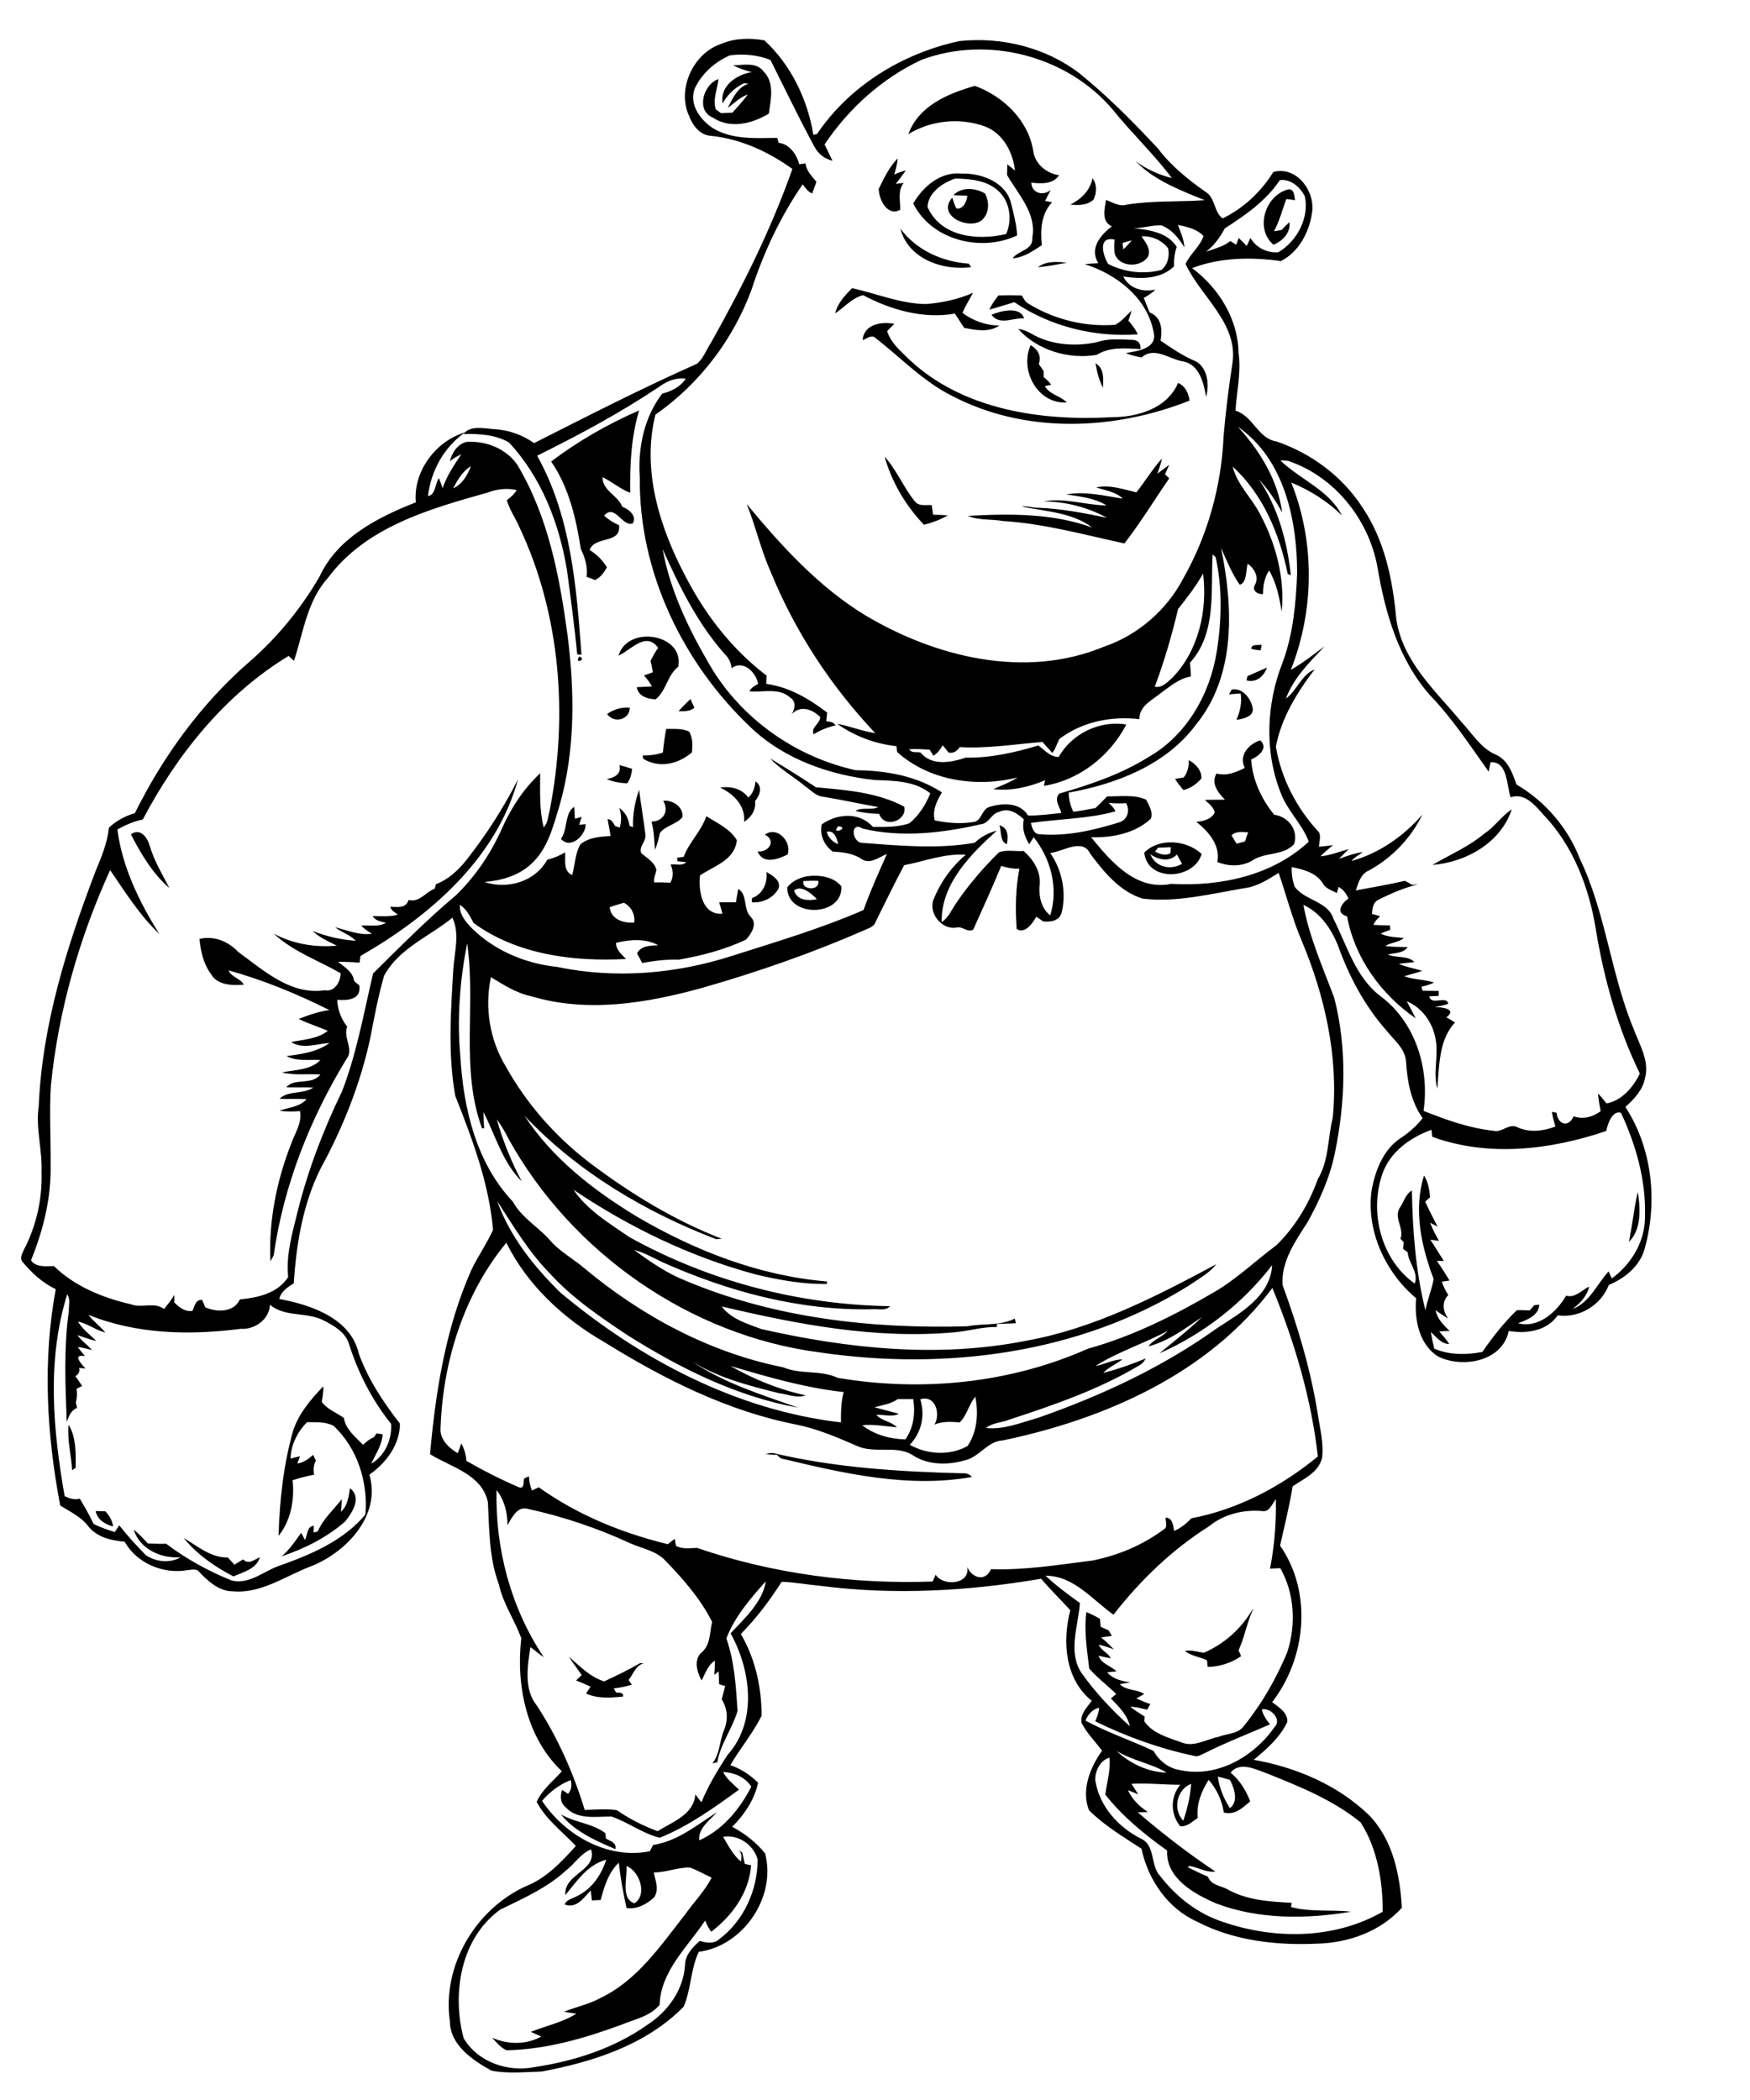 <?xml version="1.0" encoding="utf-8"?>
<!-- Generator: Adobe Illustrator 21.0.2, SVG Export Plug-In . SVG Version: 6.00 Build 0)  -->
<svg version="1.2" baseProfile="tiny" id="Layer_1" xmlns="http://www.w3.org/2000/svg" xmlns:xlink="http://www.w3.org/1999/xlink"
	 x="0px" y="0px" viewBox="0 0 750 900" overflow="scroll" xml:space="preserve">
<path d="M240.4,777.6c6,3.5,13.4,3.8,19,8c0.1,0.6,0.3,1.8,0.3,2.4c1.9,1,4.6,1.7,4.1,4.5C255.3,788.9,246.2,784.9,240.4,777.6
	 M243.8,710c4.6,4,9.1,8.7,15.1,10.6c5.2-2.4,10.4-4.9,15.4-7.8c0.5,0,1.1,0,1.6,0.1c-3.4,0.7-4.5,4.6-6.5,7.1c0.3,0.5,1,1.5,1.4,2
	c-2.5,0.8-5.1,1.3-7.8,1.6c0.3,0.4,0.8,1.3,1,1.7c1.2,0.3,3.4-0.2,3,1.8c-5.2,0.5-10.9,1-15.8-1.3c0.6-1,1.2-2,1.9-2.9
	c-2-1-4.1-1.9-6.2-2.7c0.8-0.8,1.6-1.5,2.4-2.3C247.5,715.2,245.5,712.7,243.8,710 M536.7,689.9c0.1-0.1,0.3-0.3,0.4-0.4
	c-2.7,5.8-3.7,12.2-6.3,17.8c0.4,0.8,0.8,1.7,1.1,2.5c-4.2,2.9-9.2,4.5-14.3,4.6c-0.1-0.7-0.3-2.1-0.3-2.8c-3.1-1.6-6.8-1.8-9.5-4.1
	c2.8-0.5,5.5,0.5,8.2,0.8C524.7,704.5,531.9,698.1,536.7,689.9 M78.7,659.1c5.9,3.5,11.6,8.5,18.9,8.4c1,1,1.9,2,2.9,3.1
	c1.2-0.8,2.4-1.5,3.7-2.3c2.4,2.5,4.8,0,7.2-0.9c-1.5,5-7.2,6.4-11.4,8.2C92,671.4,84.4,666.2,78.7,659.1 M41,647.6
	c1,0,3,0.1,4.1,0.1c1.8,1.8,3,4,3.4,6.5C45,653.3,41.7,651.3,41,647.6 M150,637.8c5.2,4.1,1,10.3-2,14.2c-7.9,6.9-17.4,11.7-27.3,15
	c3.4-2.8,5.8-6.5,8.4-10.1c0.4,0.8,1.2,2.4,1.6,3.1c1.1-2.1,0.8-5.9,3.8-6.1c0,0.7-0.1,2.2-0.1,2.9c0.5-0.1,1.4-0.4,1.8-0.5
	c2.3-5.4,6.8-9.3,10.3-13.8c-0.1,1.8-0.2,3.6-0.4,5.4C149,645.4,149.4,641.4,150,637.8 M328.1,623.1c1.2-0.2,2.3-0.5,3.5-0.3
	c26.3,6.2,53.4,7.9,80.3,8.6c1.7-0.1,3.5,0.1,4.6,1.6c-27,4.8-54.4-1.4-80.6-7.7c-1.3,0-2.1-1-2.9-1.8
	C331.4,623.5,329.8,623.4,328.1,623.1 M29.4,610.6c3.3,5.4,3.1,12.4,3,18.5c-0.4,0.3-1.1,0.7-1.5,1
	C30.6,623.6,28.7,617.2,29.4,610.6 M701.9,510.8c1.2,6.9,1.6,16.4-3.8,21.4C699.6,525,700.3,517.8,701.9,510.8 M340.3,381.7
	c1.5,4.3,6,4.4,9.8,3.7C347.9,383,343.2,379,340.3,381.7 M344.3,377.6c-0.9,4,7.3,4.3,6.4-0.1C348.5,377.4,346.4,377.5,344.3,377.6
	 M345.5,375.6c5.2-0.8,11.8,0,15.1,4.3c0.6,13.2-23.4,13.5-23.2,0.4C339.2,377.8,342.4,376.3,345.5,375.6 M328.5,373.7
	c2.5,1.5,6.2,3.5,5.2,7c-2.1,4.1-6.9,6.4-11.5,6c0-0.4,0.1-1.4,0.1-1.8C327,383.2,329,378.3,328.5,373.7 M493,366.1
	c2.2,5.6,8.7,7,13.6,4.1c-0.8-1.3-1.5-2.7-2.2-4C501.2,369.6,496.4,368.5,493,366.1 M496.3,363.3c-0.3,0.4-1,1.3-1.3,1.7
	c2.1,1,4.3,1.9,6.6,0.7c0-0.6,0.2-1.9,0.2-2.6C500,363.2,498.1,363.2,496.3,363.3 M490.4,365.4c6.3-6.4,18.1-5.5,24.6,0.6
	C511.6,377.2,491.7,378.1,490.4,365.4 M327.8,357.7c5.4-3.8,11.5,3,9.8,8.5c-4.1,2-10.6,4.5-12.9-1.3
	C329.4,365.4,332.9,360.3,327.8,357.7 M56.1,357.6c4.2-3.1,7.3,1.7,8.2,5.3c1.9,6.3,5.3,11.9,8.3,17.7
	C65.4,374.4,60.4,365.9,56.1,357.6 M428.3,353.7c3.8,1,3.9,4.8,3.2,8.1C428.4,360.6,429.3,356.3,428.3,353.7 M636.2,357.2
	c4.4-2.8,7.3-7.5,11.7-10.3c-4.8,14.4-19.6,22.6-34,23.8C621.3,366.3,629.5,362.9,636.2,357.2 M240.4,359.5c3-4,1.5-11.2,5.7-13.7
	c0.1,1.7,0.2,3.4,0.3,5.1c1-0.3,1.9-0.5,2.9-0.8c-0.4,1.1-0.7,2.2-1.1,3.4c0.9-0.1,1.8-0.2,2.8-0.3
	C251.1,358.1,244.4,364.2,240.4,359.5 M284.2,343.2c4.1-0.5,8.7,2.6,8.3,7c-2.5,3.1-7.3,3.6-9.7,6.8c-0.5,2.5-1.1,4.9-2.1,7.2
	c-0.3-4.1-0.4-8.1-1.5-12.1C284.3,352.1,286.9,347.5,284.2,343.2 M323.8,334.9c3.2,2.1,1.9,6-0.2,8.4c0.5,3.7-1.6,7-4.7,8.9
	c0.6-7-4.5-11.9-10.3-14.7c4.6-0.6,9.2,0.4,12.1,4.3C322.8,340,323.5,337.5,323.8,334.9 M199.8,368.7c8.5-10.8,16-22.4,22.2-34.7
	c-9.3,34.1-37.9,58.7-67.5,75.7c-0.1,1-0.3,1.9-0.4,2.9c-3.1-0.3-6.2-0.4-9.3-0.4c2.9,2.2,6.5,4.4,7,8.3c0.7,0.6,1.4,1.2,2.2,1.8
	c0.9,6.2-4.9,6.5-9.5,6.2c0.2,4.2,1.7,8.2,4.3,11.5c-1.9,4.7,3.1,9.8-0.4,14c-15.6,25.6-26.9,54.2-31.1,84c-0.3,0.6-1,1.9-1.4,2.5
	c-0.8-17.1,2.6-34.2,8.8-50.1c1.6-4.6,4.8-9,3.9-14.2c-2.9,0.2-5.9,0.3-8.8-0.2c4-1.4,8.6-1.6,11.6-4.9c-3.9-0.3-7.7,0-11.6-0.2
	c3.8-3.7,10.1-1.8,14.5-4.8c-3.9-0.2-7.8,0-11.6-0.1c3.3-4.2,11-0.7,14.6-5.5c-5.5-0.4-11.1,0.5-16.5-0.9c5.5-1.1,12.5-1,16.5-5.3
	c-4.8-0.3-10.1,0.7-14.5-1.7c6.4-0.8,13-1.7,18.4-5.6c-5.4,0.3-11.4,2.8-16.4-0.4c5.3-1.1,11.3-1.3,15.7-4.8
	c-4.1-1.8-8.4-3.1-12.5-5.1c4.3-1.7,8.6-3.2,13.2-3.8c-13.8-6.9-28.3-12.9-43.2-17c1.2,3,5,3.3,6.5,6.1c-4.9,0.4-11.4,0.3-14.1-4.6
	c-3.2-4.3-4.4-9.7-4.9-15c6.1-1.5,12.3,1,16.5,5.5c10.9,7.9,22.5,18.7,37.2,16.5c4.3,0.8,6.7-3.6,6.8-7.3c-9.6-5.5-20.5-9.3-28.7-17
	c8.2,4.5,17.8,6,27.1,5.2c-3.6-1.8-7.4-3.4-10.4-6.3c5.9,2.3,12.2,3.8,18.5,4.2c-2.5-2.6-6.1-3.6-8.9-5.8c5.2,1.3,10.4,3.5,15.8,2.8
	c-1.6-1-3.3-2.1-4.6-3.5c3.5-0.3,7.4,0.7,10.6-1.2c-2.1-0.6-4.5-0.8-5.7-2.9c3.6,0,7.3,0.4,10.8-0.6c-1.2-1-2.9-1.7-3.2-3.4
	c3.1,0.1,6.7,0.8,7.8-2.9c4.8,1.2,7.2-3.4,11.2-4.8c0.1-0.5,0.4-1.5,0.6-2C192,377,196.3,373.1,199.8,368.7 M265.5,327.9
	c1.8,0.5,3.6,1,5.4,1.6c-0.2,2.2-0.8,4.4-2.1,6.2c-3-0.1-6-0.6-8.8-1.8C263.2,333.3,266.4,331.9,265.5,327.9 M509.5,325.8
	c3,1.6,5.5,4.3,5.4,7.8c-2,2.4-4.6,4.2-7.7,5c-1.3-1.5-2.6-3.1-3.6-4.8c1.2-0.2,2.4-0.4,3.7-0.6C509,331.1,509.5,328.5,509.5,325.8
	 M330,325c6.6,4,13.2,8.1,19.7,12.4c12.8,1.2,26.2,2.1,37.8,8.3c1.5,5.9-8.4,9.7-10.7,3.1c-3.4-0.1-6.9-0.4-10.2-1.3
	c3-1.7,6.8-0.1,9.8-1.6c-7.8-1.4-15.5-3.1-23.4-4.4c-3.2-0.2-5.4-2.8-7.9-4.5C340.1,332.8,334.4,329.7,330,325 M527.8,358
	c0.7,1.2,1.4,2.4,2.2,3.6c1.2-0.3,2.4-0.7,3.6-1c0.4-1.3,0.8-2.6,1.3-3.9C532.4,356.6,529.7,356.1,527.8,358 M533.5,329.1
	c-2.8-5.3,1.7-10.3,6.6-11.8c3.7,3.4-0.8,6.9-3.9,8.2c0.6,8.7,4.4,17,9.9,23.7c6,0.7,10.5,6.6,8.5,12.6c-4.8,5.1-12.5,3.3-17.9,7
	c-4.5,2.7-10.3,2.6-15,0.6c1.4-7.3-3.8-13-9-17.2c3-0.2,6.5-1.1,7.9-4c-0.5-2.4-2.6-3.8-4.2-5.4c2.8,0,5.7-0.1,8.6-0.1
	c-2.9-2.8-6.2-7.1-3.6-11.2C525.7,332.7,529.7,331,533.5,329.1 M285.5,312.4c3.3,0.1,6.8-0.4,9.9,1.2c1.5,2.7,1.5,6,1.1,8.9
	c-5.9,5-13.9,6.9-20.8,2.7c-0.1-0.4-0.2-1-0.3-1.4c3,0,5.9-0.3,8.7-1.3C284.4,319.1,284.9,315.7,285.5,312.4 M260.2,306
	c2.8-2,6.2-3,9.7-2.7C269.9,308.5,263.1,310.2,260.2,306 M290.8,304.8c1.6-1.8,3.3-3.5,5.1-5.2c0.6,1.2,1.1,2.5,1.7,3.7
	C295.7,305,293.1,304.8,290.8,304.8 M526.7,297.6c0.3-0.5,0.9-1.6,1.2-2.1c4.5-0.8,8,3.6,8.9,7.6c1,4-4.1,5-6.9,5.4
	c1.6-3.6,2.4-7.4,1.8-11.3C530,297.3,528.3,297.4,526.7,297.6 M534.6,289.8c2.8-1.2,5.6-2.5,8.4-3.7c-1.4,3.8-4.5,6.6-8.8,5.5
	C534.3,291.2,534.5,290.3,534.6,289.8 M248.2,281.4C251.8,282.4,246,285.1,248.2,281.4 M536.2,278c0.3-2.2,3-1.3,4.5-1.7
	c-0.1,0.6-0.3,1.8-0.4,2.4C538.9,278.6,537.5,278.5,536.2,278 M265.1,281c3.7-13.2,28.2-9.5,25.6,4.7c-4.8,3.8-5.1,10.3-9.7,14
	c-3.4-0.1-7.5-1.3-8.1-5.2c2.1-0.1,4.3-0.2,6.5-0.3c-0.9-1.7-2.1-3.3-3.4-4.7c1.3-0.5,2.5-0.9,3.8-1.4c-0.3-1.7-0.6-3.3-1-4.9
	c1.1-1.9,1.9-3.9,3.3-5.5C276.9,270.4,270.5,278.5,265.1,281 M487,211c3.8-4.7,6.9-10,11-14.5c-0.4,2.2-1.3,4.4-2,6.5
	c1.7-1.3,3.4-2.5,5.1-3.8c-0.6,1.4-1.2,2.8-1.8,4.1c0.5,0.4,1.4,1.3,1.8,1.7c-6.4,9.3-12.3,19-19.2,27.9c-17.2-3.7-34.3-8.5-52-9.6
	c-5-0.9-10.3-0.2-15.1-2.2c17.8-1,36.3-1.2,53.3,5c-8.5-6.5-20-6.9-30.2-9c2.4-0.4,4.6,0.6,7,0.5c10,0.4,19.8,2.3,29.5,4.3
	c-8.2-4.5-17.9-7-27.2-7c9-1.7,18,1.6,27,1.7c-5.1-3.2-11.4-3.8-17.2-4.7c8.1-1.5,16.2,0.6,24.2,1.8c-3.1-3-7.5-3.5-11.4-4.8
	C475.6,207.6,481.3,209.7,487,211 M379.1,195.7c5.2,5.7,8.1,13.2,13,19.2c1.7,2.2,4.8,1.4,7.2,1.6c0.2,1.4,0.4,2.7,0.6,4.1
	c2.1,0,4.2,0.1,6.3,0.3c-3.2,1.8-6.6,3.1-10.2,4C388.1,216.7,382.2,206.6,379.1,195.7 M236.2,197.8c11.6-8.8,24.4-16.1,37.7-21.9
	c-3.4,11.5-4,23.4-3.8,35.3c-4.3-1.6-7.8-4.8-11.9-6.7c0.1,6,6.6,7.7,8.5,12.7c2.8,1,6.5,4,4.4,7.2c-4.6,1.3-7.6-8.7-12.2-3.4
	c1.9,1.7,4.1,3.1,6.4,4.1c1,8.2-10.4,4.4-12.6,10.6c3,1.9,5.5,4.3,7.4,7.4c-1.2,2.3-2.8,4.4-5.1,5.5c-1.2-0.5-2.4-1-3.6-1.4
	c0.6-4.1-0.7-8.3-2.5-12C246.9,222.2,243.8,208.8,236.2,197.8 M469.5,155.7c3.8,2.1,3.4,6.8,3.2,10.5
	C471,162.9,470.1,159.3,469.5,155.7 M457.2,172.5c-12.6,0.7-20.3-13.8-15.5-24.6c3,1.8,4.8,4.6,3.5,8.1c0.7,1,1.4,2.1,2.1,3.1
	c0,0.6,0,1.9,0,2.5c1.2,1,2.3,2,3.2,3.3c-0.7,0.1-2,0.5-2.7,0.6C449.9,169.2,454.5,169.6,457.2,172.5 M436.4,141c2,0.2,3.9,1,5.6,2
	c8.4,4.9,18.6,5.6,27.9,3.7c5.2-1.8,10.7-1.2,16.1-1c2,0.3,3,1.9,2.8,3.9c-6.4-0.3-13.1-1.1-18.8,2.5
	C458.1,154.1,444.6,150.2,436.4,141 M369.7,145.8c0.5-6.9,8.1-8.1,13.6-7c-1,1-2.1,2-3.1,3.1c1.6,5.2,5.9,8.6,9.6,12.3
	c23,21.5,56.5,26.3,86.7,24.6c11,0,23.7-3.7,28.4-14.7c3.1,1.4,4.5,4.4,4.9,7.6c-32.3,12.8-70.3,14.4-101.7-2
	c-12.5-6.2-22.2-16.6-33.1-25C373.4,143.3,371.4,145.2,369.7,145.8 M424.9,134.9c4-1.7,12.4-3.8,14,1.6
	C434.1,136,428.6,139.7,424.9,134.9 M424,132.7c1-2.2,2.4-4.2,3.9-6.1c3.3-0.1,6.7-0.1,10,0c0.8,1.2,1.4,2.8,2.8,3.5
	c11,6.8,24.3,10.1,37.2,9.1c2.8-1.4,4.8-4,7.1-6.1c-0.4,1.4-0.9,2.9-1.4,4.3c1.5,1.8,3.1,3.7,4,5.9c-18.5,1.3-37.4-3.3-52.9-13.8
	C431.2,130.6,427.6,131.7,424,132.7 M357.9,134.3c1.1-4.4,4.2-7.7,7.3-10.8c10.5,2.3,20.7,6.7,31.6,6.8c6.9-0.5,13.8-2,20.2-4.8
	c-1.5,2.9-3.3,5.6-4.5,8.6c4.6,3.4,10.1,5.4,15.8,5.4c-4.4,3.1-10.1,2-15.1,1c-1.3-2.1-2.7-4.1-4-6.1c-13.5,2.4-27.4-1.6-39.3-7.9
	C365.1,127.7,361.9,131.7,357.9,134.3 M444.8,114.5c3.6-2.7,8.2-2.4,12.4-1.9C453.1,113.3,449,114.2,444.8,114.5 M385.9,98
	c6.9,9.3,18,14.2,29.3,15l1,1.5C404.1,116.1,389.2,111,385.9,98 M545.8,104.9c-8.2-6.9-3.5-21.2,6.2-23.7c2.7-0.5,2.7,2.8,3,4.6
	c-1.3-0.2-2.5-0.4-3.7-0.5c-1.8,4.6-2.9,9.5-5.3,13.8c1.1-0.2,2.2-0.3,3.2-0.5c1.1-1.2,2.3-2.3,3.4-3.4
	C553.2,99.7,549.8,103.2,545.8,104.9 M408.6,83.6c3.6-3.6,9.4-3.1,13.5-0.7c2.1,3.7,1.9,8.9-1.6,11.7c-5.8,3.9-19.1-2.3-12.4-9.9
	c0.6,1.6,0.9,3.3,1.9,4.7c2.9,0.3,4.3-3.1,4.6-5.5C412.6,83.8,410.6,83.8,408.6,83.6 M468.2,76.4c2,2.5,1.9,6.4,0.4,9.2
	c-2.7,2.5-6.5,2.4-9.9,2.1C463.3,85.4,467.2,81.7,468.2,76.4 M409.5,76.5c-5.5,1.8-11.7,6-12,12.2c5.7,12.9,21.5,14.5,33.7,11.6
	c2.8-6.2,1.6-14.3-3.7-18.8C422.6,77.2,415.7,76.7,409.5,76.5 M391.4,87.2c4.2-7.3,11.7-13.7,20.6-12.8c8.6-0.3,19.4,3.7,21.4,13.1
	c1.1,4.4,2.3,8.9,2.5,13.4C420.5,108.2,399.2,103,391.4,87.2 M376.6,81c2.2-4.6,4.5-9.4,8.1-13.1c-0.1,2.4-0.8,4.6-1.5,6.9
	c1.6-0.7,3.3-1.3,5-1.8c-1.3,2-2.8,3.9-4.3,5.8c0.8-0.1,2.5-0.3,3.4-0.4c-2.7,3.4-1.4,7.6-1.5,11.5C380.3,92.9,376.7,85.6,376.6,81
	 M389.3,57.5c4.4-12.2,17-17.4,28.5-20.7c12.1,4.4,22.9,14.7,25,27.8c0.7,5.7,5.7,9.7,11.1,10.5c-2.7,4-7.7,3.6-11.9,3.2
	c0.2,4.6,5.1,5.8,8.3,3.1c-0.8,1.6-1.6,3.1-2.4,4.7c0.7,0.1,2.2,0.5,3,0.6c-4.7,4.9-5.1,12-4.4,18.4c-3.9,2.5-7.8,5.3-12.5,5.6
	c2.4-3.5,8.9-3.4,8.4-8.8c2-10.4-6-18.5-10.8-26.9c0-1.5,0.1-3.1,0.1-4.6c1.1,0.9,2.2,1.8,3.3,2.7c-0.9-8-5.2-16.1-13.1-19
	C411.2,50.3,398.9,51.6,389.3,57.5 M314.2,28c4.4-0.1,10.1-1.5,13.1,2.7c4.8,4.8,3,12.1,2.2,18c-7.1,4.3-16.5,6.7-24,1.7
	c-7.4-3-4-14.4,2.4-16.5c-0.4,4.4-2.6,8.6-1.1,13c0.6,0.4,1.7,1.2,2.2,1.6c1.6-0.1,3.3-0.1,4.9-0.2c2.3-2.6,4.6-5.1,6.6-7.8
	c-3.4,1.1-5.8,3.8-8.6,5.7c2-3.9,4.3-9,8.9-10.3c-0.7-0.1-1.4-0.2-2-0.2c-3.9,1.8-7,4.9-9.1,8.6c-1.3-7.4,6-12.4,12.5-13.4
	C319.4,30.2,316.7,29.3,314.2,28 M268.5,799.7c0.4,5-2.6,14,3.4,16C277.5,812.2,274.3,802.1,268.5,799.7 M309.9,787.2
	c2.1,3.7,4.4,7.9,7.6,10.6c0.5-1.8,0.4-3.6-0.9-5c0.4,0.3,1.1,0.9,1.5,1.2c0.4,1.6,0.7,3.2,1.1,4.8c0.7,0.2,2,0.5,2.7,0.6
	c-0.8,11.6-8.1,21.7-17.1,28.5c-1.1-1.5-1.9-3.1-2.6-4.8c-7.5,11.3-19.1,21.7-19.5,36.1c-4,4.9-10.4,6.1-16,8.4
	c-15.9,5.9-32.4,10.7-49.5,11.1c-2.6-1-4.4-3.4-6.3-5.4c6.7,3,14.6,3.1,21.1-0.5c-1.5-0.7-3-1.3-4.5-2c6.5-2.6,13.5-4,19.5-7.8
	c-1.8-0.3-3.5-0.5-5.3-0.8c5.1-2.1,10.7-3.2,15.6-5.9c15.8-7.5,25.8-22.4,36.3-35.8c3.8-5.3,8.4-10,11.4-15.8
	c-3.1-1.4-6-3.1-9.2-4.3c-5.3-0.2-10.3,2.1-15.6,2.1c0.7,3.5,2.4,7.4,0.1,10.7c-3.2,2.9-7.3,5.2-11.8,4.5
	c-1.4-6.4-2.6-12.9-3.3-19.4c-4.5,4.2-6.2,10.3-7.8,16c-0.9,0-2.7,0.1-3.7,0.2c-0.2-1.5-0.4-2.9-0.5-4.3c-3,3-6.1,8-11.2,6
	c0.9-2.3,3.6-2.5,5.5-3.7c6.2-3,10.3-9.1,12.3-15.5c-8,2.2-12.6,9.2-17.5,15.2c-0.8-9.2,13.9-10.5,11-19.6c-4.5,1.8-7,6.2-10.7,9
	c-8.1,7.5-18.4,12-28.2,16.8c-17,12.2-20.8,36-15.7,55.1c6,10.3,19.1,14.7,30.4,12.4c17.2-2.6,34.3-8.1,48.6-18.3
	c8.7-5.7,15.3-15,15.9-25.6c0.1-4.3,3.3-7.5,6.3-10.2c2.7,0.9,6,1.4,8.3-0.7c10.6-7.9,16.5-21.1,16.5-34.2
	C322.9,790.6,316.5,786.1,309.9,787.2 M507.1,780.3c1.8-5.1,3-10.4,3.4-15.8C504.3,766.9,502.5,775.5,507.1,780.3 M521.9,761.4
	c0.7,4.8,2.5,9.4,5.2,13.5c3.8-2.7,1.9-8.6,0-12.1C525.4,762.3,523.7,761.8,521.9,761.4 M309.9,759.4c1.5,3.1,4.4,5.2,6.8,7.6
	c-10.7,7.8-21.6,15.6-33.9,20.6c-7.3-1.7-13.6-6.7-20.8-9.1c-6.6,0-14.7,1.5-19.6-4c-2.3-1.8-2.4-4.8-1.5-7.4
	c0.6,0.4,1.9,1.2,2.5,1.7c1.6-1.6,1.7-3.8,1.2-5.9c-4.8,1.8-9,5.1-12.3,8.9c9.9,14.8,28.1,25.2,46.2,21.6c0.5-0.9,0.9-1.8,1.4-2.7
	c10.5-1.6,18.7-8.5,27.3-14c-3,3.5-8.1,6.8-7.5,12c10.1-4.5,17.3-13.3,22.3-23C319.2,761.5,314.7,759.7,309.9,759.4 M469.4,763
	c1.7,11,9.8,20.1,19.6,25c6.3,2.9,3.9,11.5,8.2,16c6.5,8.4,15,15.3,25,19c22.6,8.3,49.2,8.5,70.4-3.7c0-13.2-2.3-27.1-9.5-38.3
	c-11.8-9.6-26.2-15.4-40.2-21c-4.8-1.7-11.5-5.2-15.5-0.3c3.9,3.2,6.6,7.6,8.4,12.3c-3.2,2.8-6.7,6.1-11.3,4.8c-0.8-5.2-3-10-6.5-14
	c-3.1,4.8-5.3,10.4-4.7,16.3c-2.3,1.6-4.4,3.8-7.5,3.6c-4.2-5.3-4.3-12.5,0-17.8c-7,0-14-0.8-20.9-0.4c1,1.5,2,3,2.9,4.5
	c-1.5-0.6-3-1.2-4.4-1.8c1.8,4,5,7.1,8.6,9.4c-1.1,0-3.3,0.1-4.4,0.1c10.6,9.1,21.7,17.7,33.3,25.4c-3.8,0.5-7.3-1.7-11-2.4
	c-0.2,0.1-0.7,0.3-0.9,0.5c2.9,1.4,5.7,2.9,8.7,4.1c1.2,3.5,5.1,3.8,8,5.2c8.3,4.9,18.5,5.5,27.9,6c-0.1,0.4-0.3,1.3-0.3,1.8
	c8.4,2.3,17.1,1,25.7,2c-19,3.2-39.4,3.4-57.7-3.5c-9.5-4.1-21.7-10.8-21.1-22.7c-9.7-6.9-19.1-14.6-26.5-24
	c0.7-5.2,2.3-10.4,1.8-15.8C471.6,754.3,469.2,759,469.4,763 M478.5,750.4c5.8,5.4,13.5,9.1,21.5,9.3
	C493.8,755.9,485.2,754.5,478.5,750.4 M465.2,737.4c9.4,5.1,19.6,8.5,29.2,13c2.3,4.2,6.5,7.5,11.3,8.2c15.7,3.5,31.7-5.7,40.5-18.4
	c3.4-3.2-1.7-8.5-5.4-7.6c0.5,2.4,1.9,4.5,3.5,6.4c-9.3,4.1-18.8,7.7-27.9,12.3c-1.5,0.6-3,1.8-4.7,1.2
	c-14.7-3.1-28.9-8.2-42.3-14.8c0.8-1.9,1.5-3.8,1.7-5.8C468.1,732.5,466.3,734.8,465.2,737.4 M541,647.6c-8.1-0.7-16.5,1.3-22.8,6.5
	c-15.9,10-29.5,23.2-41,37.9c-9.1-6.4-17-16.7-29.1-16.7c4.5,4.3,9.6,8,14.7,11.7c-0.6,9.8-5.2,20.6,0.5,29.7
	c6,8.5,13.2,16.2,20.9,23.1c-1-4.9-4.8-8.4-8.1-11.9c0.8-0.6,1.5-1.3,2.3-1.9c-3.8-3.7-8.1-6.9-11.6-10.9c-0.9-8-2.3-16.2-1.2-24.2
	c2,0.8,4,1.8,5.8,2.9c0.1,1.1,0.2,2.3,0.3,3.4c1.1,0.5,2.2,1,3.4,1.5c0.4,0.6,1.1,1.8,1.4,2.4c-1.5,0.2-3,0.4-4.6,0.7
	c2,1.5,3.7,3.3,5.5,5.1c-2.1-0.8-4.3-1.6-6.5-2c1.1,2.5,3.9,3.4,5.2,5.8c-1.8-0.3-3.5-0.7-5.3-1.1c1.3,3.6,5.3,4.3,7.7,6.7
	c-1,0.1-3,0.3-4,0.4c2.5,2.9,6.2,3.8,9.9,4.3c-1.5,0.3-3,0.5-4.5,0.8c2.7,2.8,7.3,2.1,10.5,4.2c-0.8,0.5-2.5,1.4-3.4,1.9
	c2,0.9,4,1.8,6,2.4c-0.5,0.8-0.9,1.6-1.3,2.4c-2.5-0.4-4.8-1.3-7.3-1.2c2,1.5,4.1,2.9,6.2,4.2c-0.1,0.6-0.1,1.3-0.2,2
	c3.7,5.3,10.1,6.9,15.8,9c5.4,2.3,10.7-1.3,15.9-2.3c3.7-1.5,8.5-1.2,11-4.7c7.7-9.5,13.8-20.2,18.5-31.4
	c3.9-11.7,3.3-25.3-2.9-36.2c-1.5,0-2.9,0.1-4.4,0.2c1.9-9.8,2.7-19.9,2.5-29.8C545.1,644.6,544.1,648.1,541,647.6 M212.8,638.6
	c-0.6,25.2,6.2,50.7,20.3,71.7c-2-1.4-3.8-3-5.8-4.4c-1.2,8.2-2.9,18.1,2.8,25.1c9,13.8,15.7,29,20.5,44.7c4.6-0.1,9.3-0.6,13.8,0.1
	c5.4,3.8,11.3,6.7,17.4,9c6.4-4,15.6-7.1,16.2-15.8c0.8,1.1,1.7,2.3,2.6,3.4c3-7.2,7-13.9,11.3-20.4c12.8-14.3,9.9-36.4,1.2-52
	c6-6.4,13.8-13.5,15.1-22.3c-6.6,7.4-13.3,15.1-16.9,24.5c3.5,10,4.1,20.6,4.8,31c-2.2,7.6-7.4,14.3-8.7,22.1
	c-0.5,0.1-1.6,0.3-2.1,0.4c3.3-4,3-9.6,5-14.2c1.8-4.4,1.6-9.1-1-13.2c0.5-1.9,1-3.8,1.5-5.7c-0.6-0.2-1.9-0.6-2.6-0.8
	c-0.1-1.8-0.1-3.7-0.2-5.5c-0.5,0.4-1.4,1.2-1.9,1.5c0.2-2,0.3-4.1,0.3-6.1c-3,1.9-4.1,5.4-5.7,8.5c-2-3.6-3.6-9,0.1-12.1
	c3.8-3.3,3.3-8.6,4.4-13c-5-9.9-12.4-18.4-20.1-26.3c-3.9-4.2-9.8-5.1-14.8-7.3c-14-6.5-28.8-11.5-43.9-14.8c-4.6-1.5-7,3.7-8.9,6.9
	C217.5,648.2,216.1,642.7,212.8,638.6 M374.8,603.1c3.4,1,6.9,1.8,10.4,2.8c-2.9,1.6-6.4,0.2-9.6,0.5c2.3,2.6,6.3,2.7,8.8,5.3
	c-4.9-0.4-9.9-1.4-14.9-0.9c5.2,4.1,11.9,5.9,18.5,6.1c3.6-5,4.3-11.3,3.4-17.3c-2.2,0-4.4,0-6.6,0
	C381.8,601.7,378.2,602.2,374.8,603.1 M394.4,599.7c2.2,6.9,0.5,14.3-4.5,19.5c7.5,4.2,17.2,4.8,24.8,0.5c4.1-6.2,4.7-13.9,3.3-21.1
	c-2.8,3.2-3.5,7.9-6.7,11c-3.6-0.3-7.3-0.5-10.8,0.9C403.2,605.9,400.9,597.7,394.4,599.7 M28.8,554.7c-8.8,28.2-6.1,58-1.1,86.5
	c2,1,4.2,1.7,6.5,1.1c2.1,3.5,4.2,7.1,5.9,10.8c2.9,1.5,6,2.5,9.1,3.5c0.6-1,1.3-1.9,1.9-2.9c3.5,4.5,7.4,8.7,11.4,12.8
	c4.3,2.9,10.3,3.6,14.9,0.9C69,668,60,664,57.3,655.6c2.3,1.7,4.2,3.9,6.1,5.9c2.6,0.1,5.2,0.2,7.8,0.1c8.6,6.5,18.2,11.8,28.2,15.8
	c7.9,1.8,14.2-4.6,21.3-6.7c13.2-4.8,26.6-10.5,35.9-21.6c1.2-13.9-3.4-28.4-13.6-38c-3.5-1.9-7.6-1.5-11.4-1.6
	c-4.1,4.1-6.9,9.7-7.1,15.6c1.4-0.3,2.7-0.7,4.1-1c-0.4,1-0.8,2.1-1.2,3.1c2.7-0.3,4.9-2,6.8-3.7c0.4,0.8,0.8,1.7,1.2,2.5
	c-1.1,1.8-1.1,4-0.8,6c-3.1,0.6-6.2,1.4-9.2,2.4c0.9,8.2-0.7,17.2-6,23.8c0.4-15.2,2.1-30.6,6.3-45.3c2.5-7.3,7.6-13.3,12.9-18.8
	c0,2.3-0.3,4.5-0.7,6.7c2.4,3.3,6.3,4.6,9.5,6.9c0.6,4.8,5,8.2,8.2,11.5c1.4-1.3,2.8-2.5,4.6-3.2c0.3-0.4,0.9-1.3,1.2-1.7
	c0.6,0.1,1.9,0.3,2.6,0.4c-0.3,4.6-3,8.5-4.9,12.6c5.9-3.4,9-10.5,8.5-17.1c-8.2-10.2-14.2-22-18.1-34.4c-1.6-5-6.5-7.7-10.8-9.9
	c-7.3-3.8-16.4-1.2-23-6.7c-0.3,6.3-6.5,10.7-12.5,10.3c-21.8,2.8-44.6,2.4-65.3-6c2.1,2.8,5,4.9,7.3,7.6c-4.2-1-7.6-3.9-11.8-4.7
	c2,3.3,5.1,5.6,7.9,8.3c-2.8-0.6-5.4-1.6-8.1-2.5c1.7,2.5,4.3,4.1,6.2,6.4c-2-0.5-4-1.1-6.1-1.3c1,1.3,2,2.6,3.1,3.9
	c-5.6-1-1.5,3.4,0.2,5.3c-0.7-0.1-2-0.2-2.7-0.2c0.5,1.6-0.3,2.7-1.6,3.5c1,1.3,2,2.8,2.9,4.2c-0.6,0.3-1.8,0.9-2.4,1.2
	c0.3,2,0.2,4-0.3,5.9c0.2,0.8,0.4,1.5,0.5,2.3c-2.6,1-3.5,3.6-4.4,6c-0.6-15.8-1.3-31.7,0.9-47.5C29.4,559.5,30.3,556.8,28.8,554.7
	 M496.9,580c6.2-5.1,12.5-10,18.3-15.6c-7.2,4.9-14.4,10.4-23,12.6c2.1-3,5.9-3.9,8.2-6.6c-10.1,5.4-21.2,8.9-30.9,15
	c3.9-0.6,7.5-2.8,11.5-2.8c-2.6,2.1-5.9,3.3-8.2,5.8c6.2-1.6,12.3-3.7,18.2-6.2c-0.6,1.3-1.5,2.3-2.8,3
	c-17.4,10.4-36.7,17-55.9,23.3c-3.2,1.3-7,1.2-9.7,3.5c7.7,0.8,14.9-2.3,22.1-4.3c27.2-9.5,53.7-21.8,77.2-38.7
	c9.9-6.4,22.6-13.6,23.3-26.8C532.7,558.5,515.8,571.7,496.9,580 M188.8,612c-0.4,4.9,3.6,8.6,7.4,10.8c0.5-1.4,1-2.8,1.5-4.2
	c1.3,2.3,2,4.9,2.2,7.5c7.3,4.2,14.8,8,22.5,11.3c2.4,0.9,1.9-2.4,2.2-3.7c0.5-0.3,1.6-0.8,2.1-1c0,2.1,0.5,4.1,1.3,6.1
	c0.9-0.5,1.9-0.9,2.9-1.4c16.5,11.8,35.6,19.6,55.3,24.4c1-0.8,2-1.6,3-2.3c0.1,0.8,0.4,2.3,0.5,3c2.8,1.6,6,0.9,9.1,0.9
	c32.3,11.1,66.8,15.6,100.9,14.4c0.4-1,0.9-1.9,1.3-2.9c3.2,5.1,15,4.2,13.5-3.4c2,4.8,7.8,6.6,10.2,1c14.6,0.5,29.1-1.9,43.5-3.7
	c11-2.2,21.5-6.6,30.5-13.3c2-1,0.7-3.4,0.9-5.1c3,0.1,3.2,3.5,3.6,5.7c2.9-1.2,5.3-3.2,7.4-5.4c20-3.8,38.5-13.6,54.2-26.5
	c-2.8-24.8-10-49.1-19.5-72.2c-27.4,36.7-71.6,56.1-115.4,65.3c-6.7,0.3-10,7-16.2,8.5c-7.5,2.2-16.3,2.2-22.9-2.4
	c-7.2-4.1-16-0.3-23.5-3.7c-8.5-3.7-17.1-7.4-26.2-9.2c-29.5-5.8-56.8-19.6-82.1-35.3c-17.4-10-33-24.4-42-42.6
	C198.7,554.8,189.8,583.6,188.8,612 M213.1,514.8c5.4,15.1,15.7,28,27,39.1c34.2,28.6,75.5,50.5,120.3,55.7c0-4.4,0-8.8,1.2-13
	c-16.6-1.8-32.7-6.5-48.6-11.2c10,5.7,21,10.2,32.3,12.6c-3.8,1.4-7.7-0.5-11.4-0.9c-12.8-3.2-25.9-6.5-37.3-13.6
	c13.7,9.3,30,14.3,45.5,19.8c-26.4-4.8-50.7-16.9-73.2-31.1c-11.9-7.9-23.8-16-33.4-26.6C226.5,536.4,220,525.4,213.1,514.8
	 M688.4,484.7c-23.8,8.1-50.5,11.3-74.6,2.5c-0.1-0.8-0.2-2.3-0.3-3c-9.2,3.3-17.8,9.5-21.1,19c-5.6,16.4-0.5,36.7,13.9,46.9
	c1.8-4.9-2.7-8.7-3-13.4c-0.5-0.4-1.5-1.1-2-1.5c0.1-0.7,0.2-2.1,0.3-2.8c-0.4-0.4-1.1-1.2-1.4-1.5c1.7-4.4-2.9-8.8-0.4-13.1
	c1.8-2.5,2.5-6,5.3-7.6c0.3,17.2,1.6,34.6,5.8,51.4c0.8-4.6,2.8-9,3.5-13.5c-5.3-14-8.7-29.7-4.1-44.3c1.8,2.8,2.3,6.1,2.6,9.3
	c-0.7,0.6-1.4,1.3-2.1,1.9c1.6,3.6,3.5,7.1,5.3,10.7c-0.8-0.4-2.4-1.2-3.2-1.7c1,2.7,2.4,5.3,3.8,7.8c-1.2-0.2-2.5-0.3-3.7-0.5
	c2,3,3.8,6.1,5.8,9.1c-0.8,0-2.3,0-3,0c1.9,2.7,3.7,5.5,5.4,8.4c-0.8,0.1-2.5,0.4-3.3,0.5c0.7,2,1.6,3.9,2.8,5.7
	c-2.9,2.9-2.4,7.1,0,10.1c-1.9-1.1-3.7-2.3-5.5-3.6c0.8,3.7,3.4,6.4,6.1,8.9c-1.1,0-3.4,0.1-4.5,0.2c1.5,1.7,3,3.4,4.3,5.4
	c-3.5,0-5.5-3.1-7.9-5.1c0.4,2.4,0.9,4.8,1.5,7.1c6.5,2.8,13.8,2.7,20.6,1.4c4.4-6.4,9.2-12.5,14.8-17.9c1.8,0,3.7,0,5.5,0.1
	c0.6-0.7,1.3-1.5,1.9-2.2c0.5-0.1,1.6-0.2,2.2-0.2c-0.3,4.7-5.4,6.5-9.1,7.9c8.7,2.3,16.5-4.8,20.6-11.8c4,1.1,6.6-2.4,9.9-3.9
	c-1,4.1-3.9,7.2-7.2,9.6c7.3-2.6,10.5-10.7,15.5-16.1c0.3,0.8,1,2.2,1.4,3c8.6-6.3,14.4-16.2,14.2-27c0.4-15.2-3.9-30.3-10.3-44
	C691,475.8,689,481.6,688.4,484.7 M261.3,388.8c0.5,5.3,6,6.9,10.5,6.6c0.5-3.5-1.3-6.9-4.4-8.5
	C265.3,387.5,263.2,388.1,261.3,388.8 M450.1,365.6c5.1,7.3,7,16.8,4.9,25.5c-1,3.6-4.7,4.1-7.9,3.8c-1-0.7-2-1.4-3-2
	c-1.5,2.8-5,7.6-8.4,5.2c-0.6-8.6-0.5-17.3,1.2-25.8c-2.7,0.1-5.3-0.4-7.8-1.2c-3.8,9.2-7.9,18.2-12,27.3c-2.4,1.4-4.6-1.5-7.1-0.9
	c-6.5,1.3-12.7-6.7-9.6-12.7c2.9-7.1,7.6-13.5,13.5-18.5c-9.1-0.6-17.6,2.8-26.4,4.5c-4.3,8.1-8.3,16.3-12.3,24.4
	c-0.8,2.3-3.4,2.7-5.3,3.7c-22.3,9.7-45.3,17.7-68.7,24.4c-23.7,6.6-49.3,10.9-73.4,3.7c-6.4-1.3-11.9-4.9-17.4-8.2
	c-2.8,13-0.5,27,6.4,38.3c9,16.2,21.6,30.4,36.4,41.6c17.3,13,36,24.4,56.1,32.2c-0.8,0.1-1.5,0.1-2.3,0.2
	c-30.6-11.7-59.5-28.9-82.2-52.9c11.9,18.2,29.4,31.8,47.8,43c24.9,14.7,52.8,25.6,81.8,28l0,1.1c-10.3,0.1-20.5-1.7-30.5-4.1
	c-27.9-7.5-54.2-20.2-78.1-36.3c5.9,8.8,15.3,14.3,23.8,20.2c34.1,19,72.9,29.1,111.9,29.7c-2,2.1-5.1,1.1-7.7,1.3
	c-31.1,0.7-61.8-7.6-90-20.2c-3.9-1.9-7.8-4.1-12-5.2c6.9,5.1,14,10,22.1,13.2c38,16,79.8,20.7,120.8,19.5c6.7-1.3,14-0.1,20.2-3.3
	c0.1,0.5,0.4,1.5,0.5,2c-2.7,0.1-5.4,0.2-8.1,0.3c0,0.3-0.1,1-0.1,1.3c-6.2-0.1-12.1,1.8-18.3,2.3c-33.6,3-67.1-3.4-99.6-11.1
	c4,5.4,10.9,7.4,17,9.7c37,8.4,75.9,12.5,113.5,5c29.1-5.2,55.7-19,81.5-32.8c-3.2,4-7.8,6.4-12,9.3c-46.6,29.1-104.3,36.4-158,28.5
	c-55.6-7.2-106.3-42.7-133.4-91.6c-1.4-2.9-3.1-5.7-5-8.3c2.6,9.2,6.2,18.1,10.7,26.6c-8.2-8.1-11.3-19.8-16.4-29.7
	c0,2.3,0.1,4.6,0.3,6.9c-0.2,0-0.7,0.1-0.9,0.1c-9.4-25.4-2.5-53-6.4-79.3c-3.1,15.9-4.4,32.3-2.9,48.5c1.3,22.2,6.8,45.6,22.5,62.2
	c3.7,6.8,10.6,10.6,15.7,16.3c4.2,5,10,8,14.9,12.2c24.6,20.5,53.7,36.2,85.3,42.5c7.5,3.2,15.9,1,23.3,4.5
	c36,6.1,73.8,2.4,107.3-12.5c19.2-5.3,37.3-14.4,54.5-24.5c9.5-5.6,17.4-13.3,26.2-19.8c8.1-7.9,14-17.8,17.8-28.4
	c4.8-8,4.2-17.6,6.4-26.4c2.5-26-3.4-52.1-13.4-75.9c-4-9.4-6.5-19.3-9.8-28.9c-4.5,2.8-9.1,5.8-14.4,6.5c-14.5,2.4-29.2,6.3-44,4.5
	c-9.8-3.1-16.5-11.4-22.4-19.3C464,359.1,455.6,364.9,450.1,365.6 M354.3,356.5c0.7,2.5,2.5,4.3,4.9,5.3
	C358.7,359.3,357.5,355.6,354.3,356.5 M359.3,354.1C355.5,358.1,364.6,354.8,359.3,354.1 M428.1,348c-3.3,0.7-4.2,4.8-7.5,5.2
	c-16.5,3.8-34.3,5.9-50.9,1.9c-5.2-3.2-4.8,5.1-0.7,6.1c16.2,1.2,32.6,2.8,48.7,0c2.7-2.6,6-4.3,9.5-5.2
	c-11.3,10.2-24,22.9-23.6,39.2c3-2,4.3-5.5,6.3-8.3c5.3-7.8,11.5-15,18.2-21.6c3.3-1.3,7.1-0.3,10.6-0.6c4.1,3.6,7.4,8.7,6.9,14.4
	c-0.5,4.8,0.5,10.1,4.5,13.2c3.6-11.6,0.3-24.2-7.1-33.5c-0.6,1-1.3,2-1.9,3c-2-3.2-3.2-6.8-2.3-10.6C436,348.4,432,346,428.1,348
	 M475.1,344.1c1.2,1,2.3,2.2,3,3.6c-11.7,3.3-24.2,3.2-36.3,5c0.5,1.9,1.1,4.5,3.4,4.8c11.6,1.1,23.2-1.6,34.3-5
	c3.6-1,5-5.1,3.1-8.3C480,344.4,477.6,344.3,475.1,344.1 M504.9,261c-2.7,11.3-5.9,22.4-10,33.3c3.1,0.7,5.4-2,7.5-3.8
	c11.3-11.6,15.2-29.1,13.2-44.7C512.6,251.2,508.8,256.1,504.9,261 M209,211.1c-24.9,7-52.2,14.7-68.4,36.5
	c-9,9.9-10.6,23.5-14.6,35.6c-0.8-0.7-1.6-1.4-2.3-2.1c-27.2,16.5-47.8,42.2-62.5,70.1c-3.9,0.8-7.5,2.4-10.9,4.3
	c2.1,16.1,9.4,31.1,18,44.8c-8.4-8-14.6-17.9-21.1-27.4c-13.3,29.2-22.2,60.4-25.4,92.4c-0.7,11.3,0,22.5-0.1,33.8
	c0.3,14.1-3.1,28-8.4,41c1.9,3.1,6.5,2.6,9.8,2.5C32,551.3,44,556.2,56.2,559c4.6,1.8,9.9-1.2,14.1,2c1.6-1.9,3.1-3.9,4.4-6
	c0,0.8,0,2.4,0,3.2c2.1,2.1,4.6,4.1,7.8,3.6c0.9-2,1.3-4.9,4.1-4.7c0.5,1,0.9,2.1,1.4,3.2c5.1,2.2,12.2,2.2,14.8-3.4
	c7.7-0.8,16.1-2.5,20.7-9.6c-1-9.7,1.9-19.3,4.2-28.6c4.4-17.6,11-34.7,18.9-51c6.3-16.3,9.3-33.6,13.3-50.5
	c11.6-11.5,23.1-23.1,35.6-33.6c8.1-7.9,14.5-17.3,19.2-27.6c4-9.2,9.5-17.8,16.8-24.6c0,7.7-0.4,15.6,1.5,23.2
	c1.9-2,1.9-4.9,2.6-7.4c7.9-40.5,4.7-83.9-13.1-121.5c-1.7-3.8-4.1-7.3-5.3-11.3c1.6-1.3,3.2-2.5,4.2-4.4
	C217.1,209.1,212.9,209.6,209,211.1 M194.2,209.3c3.9-1.8,6.2-5.6,7.6-9.5C198.2,202,196.1,205.7,194.2,209.3 M548.7,197.3
	c8.3,8.1,20.9,12.7,26.4,23.6c-6.2-6.1-13.7-10.8-21.7-14.1c10.2,25.5,9.9,54.8-0.2,80.3c5.1-2.9,9.7-6.6,14.5-10.1
	c-6.4,6.7-13.3,13.5-16.6,22.4c4.8-3.5,6.6-10.2,12.3-12.5c-7.5,9.8-14.3,20.9-16.6,33.1c2.3,13.7,9,26.6,18.5,36.7
	c0.9,1.9,0,4.1,0,6.2c2-0.2,4-0.4,6-0.7c-1.9,1.5-3.7,3.1-5.4,4.8c4.2-0.4,8.1-2,12.1-3.1c-1.4,1.4-2.8,2.8-4.2,4.2
	c3.4-1.2,6.7-2.5,10.3-2.9c-1.7,1.2-3.6,2.2-4.9,3.8c11.9-3.3,22.3-10.6,30.4-19.9c-4.9,10.1-13,18.5-22.8,23.9
	c-3.5,1.4-4.7,5.3-5.7,8.6c7-1.3,14.1-2.5,21-4.1c1,0.5,2.1,1.1,3.1,1.7c0.8-0.1,1.7-0.1,2.5-0.2c-6,1.5-11.6,3.9-17.1,6.7
	c-2.2,1.1-2.5,3.8-2.6,6c1.2,0.3,2.4,0.6,3.5,1c-1.2,1-2.3,2.2-2.9,3.7c2.4,0.1,4.7,0.2,7.1,0.2c0,0.5,0.1,1.5,0.1,1.9
	c-1.4,0.5-2.8,1-4.1,1.6c3.1,1.6,6.6,1.5,10,1.9c-2.3,1.9-5.5,1.9-8,3.4c3.2,0.5,6.4,0.4,9.6,0.5c-2,2.8-5.6,2.4-8.5,3.2
	c3.7,1.6,8.5,0.3,11.4,3.2c-2.2,0.3-4.5,0.4-6.7,0.8c3.2,1.4,6.7,1.9,10,3c-2.5,0.9-5.2,1.5-7.7,2.3c4.1,1.5,8.6,1.3,12.8,2.7
	c-1.7,0.8-3.6,1.4-5.4,1.8c0.1,0.4,0.4,1.3,0.5,1.7c2.3,0,4.6,0.1,6.9,0.1c0,0.5,0,1.6,0,2.1c-1.3,0.1-2.7,0.1-4,0.2
	c0.8,4.2,7.3-0.6,8.1,3.2c-1.9,0.7-3.9,1-5.9,1.4c3,0,9.9,0.7,5.1,4.4c1.3,0.7,2.5,1.5,3.7,2.2c-7,7.3-6.8,18.9-7.6,28.4
	c-2-7,0.7-14.4-0.8-21.5c-1.2-6.9-5.8-13.3-12.3-16c1.2,2.4,2.6,4.8,3.8,7.3c-14.8-10.2-26.1-25.8-29.4-43.7
	c-5.1-1.3-2.4-5.6,0.6-7.6c-0.9-2.1-2.2-3.9-4.2-5c-0.2,0.7-0.6,2-0.7,2.6c-2.3-1.1-5-1.9-6.2-4.3c-2.9-4.5-8.4-5.8-13.2-6.8
	c-0.1,2.9,0.3,5.8,1.3,8.5c4.4,5.9,14.2,6.1,16.6,13.7c5.9,11.6,9.5,25.3,20.5,33.4c14.8,11.3,20.7,30.9,18.1,48.9
	c9.6,3.8,19.5,7.4,29.9,8.5c3.7,1,6.7-3.4,10.3-1.5c5.2,2.4,11.1,1.7,16.3-0.3c-0.6-2.1-1.2-4.2-1.5-6.3c0.5,0.1,1.5,0.3,2,0.4
	c0.5,5.1,5.2,6.5,7.3,1.5c4,1.5,8.3,0.3,11.6-2.2c-0.5-2.5-0.9-5-1.2-7.5c1.5,1.2,2.5,2.8,3.7,4.2c6.6-1.2,11.5-7,14.3-12.8
	c-9.5-19.5-15.4-40.6-18.9-62c-2.9-17.8-9.6-35.4-22.2-48.7c-3.7-4.1-8.1-9.8-14.3-7.7c-1.7-5-1.2-15.6-8.6-15
	c-0.3,1.3-0.5,2.7-0.8,4c-7.9-11.1-15.5-22.7-25-32.6c-13.6-15.3-19.4-35.5-22.7-55.3c-3.8-20.4-18.5-38.7-38.3-45.3
	C551.1,197.4,549.5,197.3,548.7,197.3 M530.5,182.9c9.4,10.2,17.2,22.9,19,36.8c-2.7-5.1-6-9.9-9.9-14.2c8.2,12.2,12.1,26.8,13.6,41
	c-0.4-0.2-0.9-0.3-1.3-0.5c-3.5-17-10.6-34.2-23.6-46c1.9,7.7,8,13.2,11.6,20.1c6.9,12.8,10.8,27.6,9.4,42.1
	c-1-6.1-2.2-12.3-5.4-17.7c-2,3-2.6,6.5-2.6,10.1c-2.2,0.2-4.9-1.4-3.5-3.9c1.9-3.4-0.2-7.1-3.1-9.1c-0.8,2.8-0.2,8.1-3.4,9
	c-3.4-4.9-5.6-10.4-8-15.8c5.2,25.2,6.5,54.6-10.7,75.7c-12.8,17.3-34.1,25.5-54.6,29.2c0.1,2.9,0.7,5.6,2,8.2
	c3.2-0.4,6.4-1,9.5-1.6c1.7-1.7,3.4-3.3,5-5c5.6,0.1,11.4-0.9,16.7,1.4c1.2,2.5,3.1,5.3,2,8.2c-6.8,6.3-16.6,8.2-25.6,7.9
	c8.5,10.4,19.2,23.1,34.4,20c20.8,1.2,43.3-3.5,58.9-18.1c-2.7-7.3-8.8-12.9-11.7-20.1c-7.4-18-6.6-38.8,0.5-56.7
	c4.5-12.2,5.7-25.2,6.2-38C556,223.2,550.5,196.7,530.5,182.9 M481.1,104.1c0.1,0.7,0.2,2.1,0.3,2.8c1.3-1.2,2.5-2.5,3.6-3.9
	C483.6,103.4,482.3,103.8,481.1,104.1 M489.2,101.3c1.7,2.5,4.1,5.3,2.9,8.5c-2.9,5-12.3,4.9-14.3-0.9c-0.4-2-0.3-4.1-0.1-6.2
	c-7.3-1.6-5.1,6.6-2.8,10.4c7,3.6,15.2,4.6,22.8,2.6c2.7-2,3.7-6.1,2.9-9.3C497.9,102.9,493.5,101,489.2,101.3 M548.5,77.2
	c-5.9,8.9-14.8,15-23.6,20.7c-2,3.8-4.6,7.3-8,10c3.6-1.3,7.4-2.2,10.4-4.6c0.8,0.5,1.6,1,2.5,1.6c0.3-0.7,0.8-2.2,1.1-2.9
	c1.2,1.1,2.3,2.3,3.4,3.4c0.5-1.1,1.1-2.3,1.6-3.4c2.4,4.1,7.3,6.6,12,6.1c8-4.8,13.3-14.7,11.3-24
	C557.2,80.2,553.2,76.6,548.5,77.2 M394.8,25.7c-16.8,7.9-31.1,20.8-41.4,36.2c1.1,2.4,2.3,4.7,3.4,7c-3.4-0.8-6.2-3-7.8-6.1
	c-6.6-12.2-12.6-24.7-18.8-37.1c-5.5-2.2-11.4-2.7-17.3-2c-6.4,2.7-12.1,7.8-15.1,14.1c-2.7,7,2.4,13.7,8,17.3
	c8.2,4.8,18.1,4.1,27.3,4c0.1,0.5,0.5,1.6,0.6,2.1c4.6,0.5,7.8,5,8.8,9.2c0.9-0.1,1.8-0.2,2.7-0.4c0.4,3.2,2.7,5.5,4.7,7.9
	c-0.6,1.7-1.2,3.3-1.8,5c-1.9-0.7-2.9-2.4-4.1-3.9c-9.5,13.8-16.7,29.1-21.9,45.1c-7.9,21.5-22.4,40.5-41.2,53.6
	c-6,23.9,1.9,48.7,13.2,69.9c8.4,16.2,19.9,30.9,34.5,42c-0.1,1.2-0.2,2.3-0.2,3.5c9.8,1.3,18.4,6.4,26.1,12.3
	c-0.1,1.2-0.3,2.5-0.4,3.7c1.5,0.2,3.2,0.3,4,1.8c-3.3,0.7-6.5,2-9.4,3.8c-1.3-3.1,2.9-4.6,2.8-7.4c-3.4-3.4-8.5-5.2-12.2-1.2
	c1.4-2.2,2-5.6-0.6-7.1c-4.8-4.4-11.6-2.2-17.5-2.7c0.7-1.6,2.3-2.4,3.7-3.2c-0.8-5-6.5-10.5-11.4-6.7c-0.1-2.4-1.3-4.6-3-6.2
	c-11.6-13.1-19.4-29-26.5-44.8c3.2,17.8,11.3,34.5,20.4,50c13.4,22.7,36.7,39.1,62.4,44.7c12.8,0.1,26,2.4,36.9,9.5
	c-2.2,3.6-4.2,7.7-3.1,12c5.4,1.1,11,1.6,16.5,0.7c3.6-0.3,3.5-5.2,6.7-6.4c5.7-1.8,13.2-2.2,16.8,3.6c4.8,0.1,9.5-0.6,14.3-1.1
	c-0.8-2.6-3.3-5.9-0.9-8.3c13.2-3.8,26.5-8.3,38.3-15.7c16.3-9.3,26.4-27.1,29.2-45.4c2.1-13.3,2.4-27-0.5-40.2
	c-0.3-0.3-1-0.9-1.3-1.2c-0.9,15.7,1.8,33.8-9.7,46.4c0.2,1.9,0.3,3.9,0.4,5.9c-4.9,0.8-8.7,4.1-12.5,6.8c-3.9,3.3-9.6,5.6-9.6,11.5
	c-12.1-1.4-24.5,1.1-34.3,8.5c-1,2-1.6,4.2-3,6c-1.4-1.6-2.8-3.1-4.2-4.7c-11.8,0.9-23.6,2.9-35.5,2.2c-1.1,1.7-2.7,2.8-4.8,2.3
	c-0.8-1.1-1.7-2.1-2.5-3.1c-1,1.8-2.2,3.4-4,4.5c-0.5-0.9-1-1.8-1.6-2.6c-2.9-0.2-5.8-0.4-8.7-0.2c0.9,1.8,3.2,1,4.8,1.4
	c4.8,5.9,13.1,4.3,19.4,2.2c10.6,0.2,21-2.2,31.1-5.2c2.7,1.9,5,4.9,8.7,4.9c5.7-10,17.6-15.8,29-13.9c-7,13.5-20.2,23.9-35.3,26.3
	c0.1-0.6,0.4-1.8,0.5-2.4c-6.9,2.9-14.6,4.7-22.2,3.8c3.5-1.6,7.2-2.9,10.4-5c-17.5,4.4-37.8,1.5-51.6-10.9
	c-0.1-0.6-0.2-1.9-0.3-2.5c-9.1-1-18-4.3-25.4-9.6c5.5,1,10.8,3.2,16.3,4c-18.9-20-34.3-43.4-44.7-68.9c-4.3-9.5-6.5-19.7-10.4-29.3
	c14.9,18,30.9,35.6,51,47.8c30.1,17.9,68.4,27.3,102,13.4c14.5-4.9,26.9-15.6,34-29.1c10.6-18.6,16.5-39.9,17.4-61.3
	c0.9-10.5,2.2-20.9,3.8-31.2c2.5-17.1-13.6-28.4-20.1-42.5c2-4.3,6.1-7.4,7.7-11.9c-2.8-3.1-7.1-4-11-4.8c1.2,3.1,2.6,6.3,2.8,9.6
	c-2.4-3.9-5.4-7.7-9.8-9.4c-4-0.2-8,1.2-12,1.2c6.7,0.7,14.6,1.8,18.5,8c-0.9,2.7-1.3,5.5-1.1,8.3c-5.8,5.7-14.4,5.5-21.8,4.4
	c2.6,5.2,8.3,6.8,13.8,5.6c-1.5,1.5-3.3,2.6-5,3.6c0.8,2.1,1.7,4.2,2.5,6.2c5.2,2,5.5,7.4,4.7,12.1c4.4,3,8.9,6.1,13.8,8.3
	c6.2,2.1,7.3,10.2,5.7,15.8c-1-5.9-2.9-13.9-9.8-15.2c-6-0.9-12.2-6.6-17.9-1.7c-2.3-0.5-4.6-0.9-6.7-1.9c4.7-0.8,13.3-1.8,12-8.5
	c-2.6-15-15.8-25.2-29.6-29.6c1.9-0.2,3.9-0.3,5.8-0.4c-3.9-6.4,0.9-12,5.8-15.8c-4.6-2.1-3.1-7.4-2.5-11.3c2.9,1,5.7,3,8.9,2
	c11-1.8,22.3-1.1,33.4-1.9c-10.5-4.3-21.5-8.4-29.6-16.7c4.6,3.4,9.9,5.8,15.5,7.2C494.6,66.1,485,57.1,476.9,47
	C457.4,23.9,423.1,15,394.8,25.7 M309.1,18.8c5.8-2.5,12.5-2.6,18.5-1.5c11.4,10.5,18.5,25.3,21,40.5c0.4-0.1,1.1-0.3,1.5-0.3
	c14-20.8,36.8-34.7,61.1-39.9c18-1.9,36.9,2.7,51.4,13.8c12.1,9.8,23.1,20.9,33.7,32.3c5.6,7.4,12.9,13.3,20.5,18.6
	c4.1,2.6,3.5,8.8,7.2,11.3c9-4.4,16.5-11.4,21.7-19.9c10-2.7,18.1,8.3,16.6,17.5c-1.2,8.3-5.7,16.9-13.4,20.7
	c-12.6-1.8-25.9-1.6-38,3c11.4,8.5,19.7,21.8,19.9,36.3c1.2,8.3-0.8,16.6-1.3,24.8c7.6,2.3,9.6,12,17.6,13.2
	c14.9,5.1,28.1,14.9,36.7,28.1c9.6,14.1,13.1,31.2,14.6,47.9c2.6,18.3,16.9,30.9,28.1,44.4c4.5,4.8,8,10.9,14.3,13.7
	c5.3,2.1,7.4,7.9,9.1,12.9c12.3,7.2,22.1,18.6,27.2,31.9c11.1,23.1,13.2,49.2,23,72.8c2.5,6.8,6.9,13.7,4.9,21.2
	c-1,5.1-4.7,9-8.4,12.3c11.5,17.7,13.9,40.4,8.3,60.6c-2,7.6-8.5,12.8-15.4,15.7c-3.3,8.6-12.7,14.4-21.9,13c-4.7,6.8-13.4,8-21,6.7
	c-2.7,13-19.3,16-29.8,11.2c-8.6-4.9-10.7-16.1-9.9-25.2c-13.3-11.2-21.6-29.2-19-46.7c1.6-8.2,4.9-16.8,12-21.7
	c3.7-2.4,7.1-5.3,9.8-8.8c-5-7-6.6-15.8-7.1-24.2c-0.4-5.8-5.4-9.4-8.7-13.7c-9.3-10.6-15.9-23.2-20.6-36.4
	c-2.9-7-7.6-13.9-14.7-17.1c2.5,13.8,8.3,26.7,13.2,39.8c5.6,21.7,4.8,44.7,0.3,66.5c-2.1,10.4-6.5,20.2-11.6,29.5
	c-5.2,8.2-11.6,17-10.8,27.2c6.6,18,12.1,36.5,15.1,55.4c0.9,6.1,2.6,12.4,1.8,18.6c-1.5,6.3-7.8,8.9-12.6,12.2
	c-1.4,8.5-3.5,17-5.4,25.4c14,20.1,11.2,48.2-3.4,67.1c2.8,2.1,6.8,4.5,6.5,8.5c-3.2,6.7-8.8,11.6-14.4,16.2
	c18.1,3.2,35.9,10.7,49.3,23.6c10.3,10.5,13.4,25.6,14.2,39.8c-9.2,10.2-22.9,15.1-36.5,15.4c-17.5,0.8-35.7-1.3-51.4-9.5
	c-12.5-5.6-20.9-18-23.7-31.2c-7.8-5.1-15.9-9.9-22.5-16.5c-3.4-8.7,0.5-18.3,5.6-25.5c-2.9-4-6.6-7.5-8.8-12
	c-0.6-3.8,2.4-6.6,4.4-9.4c-11.5-9.2-12.7-25.4-9.2-38.8c-4.1-4.5-8.5-8.8-12.5-13.5c-31,5.3-62.8,7.1-94.1,3.1
	c-5.7-0.5-11.4-1.6-17.1-1.8c-5.1,8-10.8,15.6-17.5,22.4c6.2,10.5,8.9,22.9,8.9,35c-3.7,7.5-9.2,14-13.4,21.2
	c4.5,1.5,8.5,4.2,11.9,7.5c-1.6,7.4-5.9,13.7-11.1,18.9c5.4,2.9,10.3,6.7,14.1,11.4c4.9,18.6-9.2,39.6-28.4,42.2
	c-3.5,7.1-3.3,16.1-6.5,23.5c-16.1,16.4-38.9,23.7-60.9,27.8c-7.1,0.2-14.5,1-21.5-0.4c-8.1-4.5-17.7-10.9-17.8-21.2
	c-3.4-23.8,11-47.9,32.5-57.8c8.8-3.4,15.4-10.5,21.5-17.3c-5.8-6.1-12.9-11.4-16.8-18.9c2.3-5.2,7.1-8.9,10.8-13.1
	c-15.2-14.4-19.7-36.8-17.4-57c-2.8-7.8-7.8-14.8-9.6-23.1c-4.2-11.2-4.1-23.4-4.7-35.2c-2.5-12-15.7-14.9-24.8-20.6
	c2.4-26.9,6.7-54.1,17.7-78.9c2.8-5.9,6.6-11.2,9.3-17.2c-1.7-20-8.9-39-16.2-57.5c-3.2-18-1.9-36.4-0.8-54.5
	c0.5-7.2,2.8-14.9-0.4-21.8c-9.9,8.1-23.1,13.2-29.3,24.9c-2.5,8.7-4.2,17.7-5.9,26.6c-4.2,19.6-11.7,38.4-21.3,56
	c-7.6,15.2-10.4,32.3-11.5,49.2c-2.6,1.6-5.5,3.5-6.2,6.7c13.6,2.5,30.7,8.3,34.1,23.5c4,11,10.5,20.8,17.6,29.9
	c0,9-5.9,16.9-13.1,21.9c5.1,17.3-9.6,33-24.6,39.1c-11.1,4.1-21.6,12-33.9,10.9c-5.9,0-10.6-4.3-14.4-8.3c-1.2-1.6-3.4-0.9-5-0.8
	c-10.3,1.9-21.8-2.9-27-12.2c-5.7-0.4-11.8-1.9-15.5-6.5c-3.1-4.2-7.9-6.3-12.1-9c-5.8-30.5-7.6-62.1-1.9-92.7
	c-5.7-2.7-10.4-7-14.4-11.9c-1.1-1.6,0.1-3.5,0.8-5.1c5.3-10.2,7.9-21.8,7.5-33.3c0.4-9.4-2.6-18.7-1.2-28.2
	C18.1,439,28.7,405.4,41.1,373c2.5-5.9,4.9-11.9,5.6-18.3c3.1-2.9,6.9-5,11.1-6.2c12.1-24.4,28.4-46.9,49-64.8
	c12-10.4,22.3-23,30.2-36.7c7.6-16.5,25.1-25.4,41.2-31.7c-1.2-13.3,8.6-26.3,21.1-30c-9,6.3-14.6,16.5-15.9,27.3
	c3.4-0.5,3-5.3,4.7-7.7c0.6,1.4,1.1,2.9,1.6,4.3c1.8-5.3,4.9-9.9,8-14.5c-1.8,0.8-3.4,1.8-4.9,3c0.9-3.7,3.3-7.4,7.1-8.3
	c8.2-0.6,17,2.8,21.8,9.8c13.2,22,18.1,47.7,21.5,72.8c3.1,24.2,3.4,49.2-3.3,72.9c-2.8,9.1-5.1,19.1-12.5,25.6
	c-5.4,4.9-12.6,6.9-19.8,7.5c9.9,3.3,21.7-0.1,26.9-9.5c2.7-0.7,5.3-1.8,7.7-3.2c0.2,3.4-0.9,8,3,9.7c1.3-4.4,1.2-9.2,3.6-13.2
	c3.6-2.9,8.5-3.3,12.9-3.5c-0.4-2.4-0.9-4.8-1.3-7.2c1.9-0.1,2.4,1.9,3.3,3c0.5,0.1,1.4,0.4,1.9,0.6c0.8-2.8,0.8-5.6-0.2-8.4
	c2.6,1.7,4,4.6,4.4,7.6c0.4,0.2,1.2,0.5,1.5,0.6c-0.2-5.4,0.8-10.9,2.6-16c0.8,6.4,1.9,12.7,2.7,19.1c0.5,2.9-2.9,5.1-1.8,8
	c2.4,2.2,5.6,3.7,6.5,7.1c-0.2,1.8-1.3,3.6-0.9,5.5c2.3-0.1,4.6,0,6.9,0.1c1.4-2.5,1.2-5.3,0.1-7.8c2.2-0.3,5,0.8,6.7-1
	c-0.9-0.1-2.8-0.3-3.8-0.4l-0.1-1.5c0.7-0.1,2.1-0.3,2.8-0.4c2.3-6.2,7.6-11,9.7-17.4c4.7,3,10.1,5.3,13.1,10.3
	c-1,8.7-9.7,10.9-15.8,15.1c-0.7,6.6,0.8,17,9.6,16.4c-0.4-1.7-0.9-3.3-1.4-4.9c2.4,0,4.8,0,7.2,0c0.3-1.9,0.6-3.8,1-5.7
	c4.1,2.4,2,8.6,5.3,11.9c3.1,3,0.3,7.3-2,9.8c-9.1,4.3-19,6.9-28.9,8.6c-5.3-0.2-10.4,0.5-15.6,1.4c-0.7-1.4-1.4-2.7-2.2-4.1
	c1.8-3.4,5.7-3.3,9.1-3.5c-5.5-3-12.2-2.5-18.1-1c0,3,2.4,4.9,4.3,6.9c-22.5,1.2-46.6-1.8-65.3-15.4c-1.6-2.9-3-6-5.9-7.8
	c-0.3,4.3,2.7,7.5,5.4,10.3c9.8,9.5,22.9,14.9,36.3,16.3c24.9,5.2,51,3,75.1-4.8c18.9-6,38.1-11.7,56.2-19.6c2.9-8.2,6.5-16.1,10-24
	c-3.4,1.3-7.1,4.6-10.8,2.2c-3.6-2.5-8.1-3-12.4-3.2c-3.7-2.8-5.7-7.1-4.7-11.7c6.6-4.7,16.2-5.4,21.9,1.1c5.3,0,10.7,0.2,15.7-1.6
	c4.1-3.4,6.9-7.9,8.9-12.8c-6.7-5.4-15.7-5.4-23.8-5.7c-19.3-2.1-38.8-8.9-53.1-22.5c-29.1-27.5-48-66.6-47.6-107
	c-0.9-12.7,1.8-25.9,9.6-36.1c4-1,7.8-2.9,10.1-6.4c-4.1-0.6-8,1-11.3,3.4c-16.7,11.2-34.4,20.7-52.4,29.6
	c14.5,25.9,16.9,56.3,19,85.3l-1.8-0.1c-1.2-12.1-2.8-24.1-4.4-36.1c-3.3-20-10.9-39.8-24.9-54.8c-5.9-3.4-12.8-3.7-19.4-3.6
	c2.7-3.8,8.7-2.4,12.8-2.1c6.3,0.3,12.3,2.4,17.4,6c23.1-11.7,46.2-23.5,69.8-34c2.8-2.3,4-6,6-9c13.4-23.9,25.8-48.6,34.9-74.5
	c-10.3-7.4-22.2-12.9-35-14.2c-4.8-0.3-7.9-4.7-9.4-8.8C290.1,38,297.2,22.7,309.1,18.8"/>
</svg>
